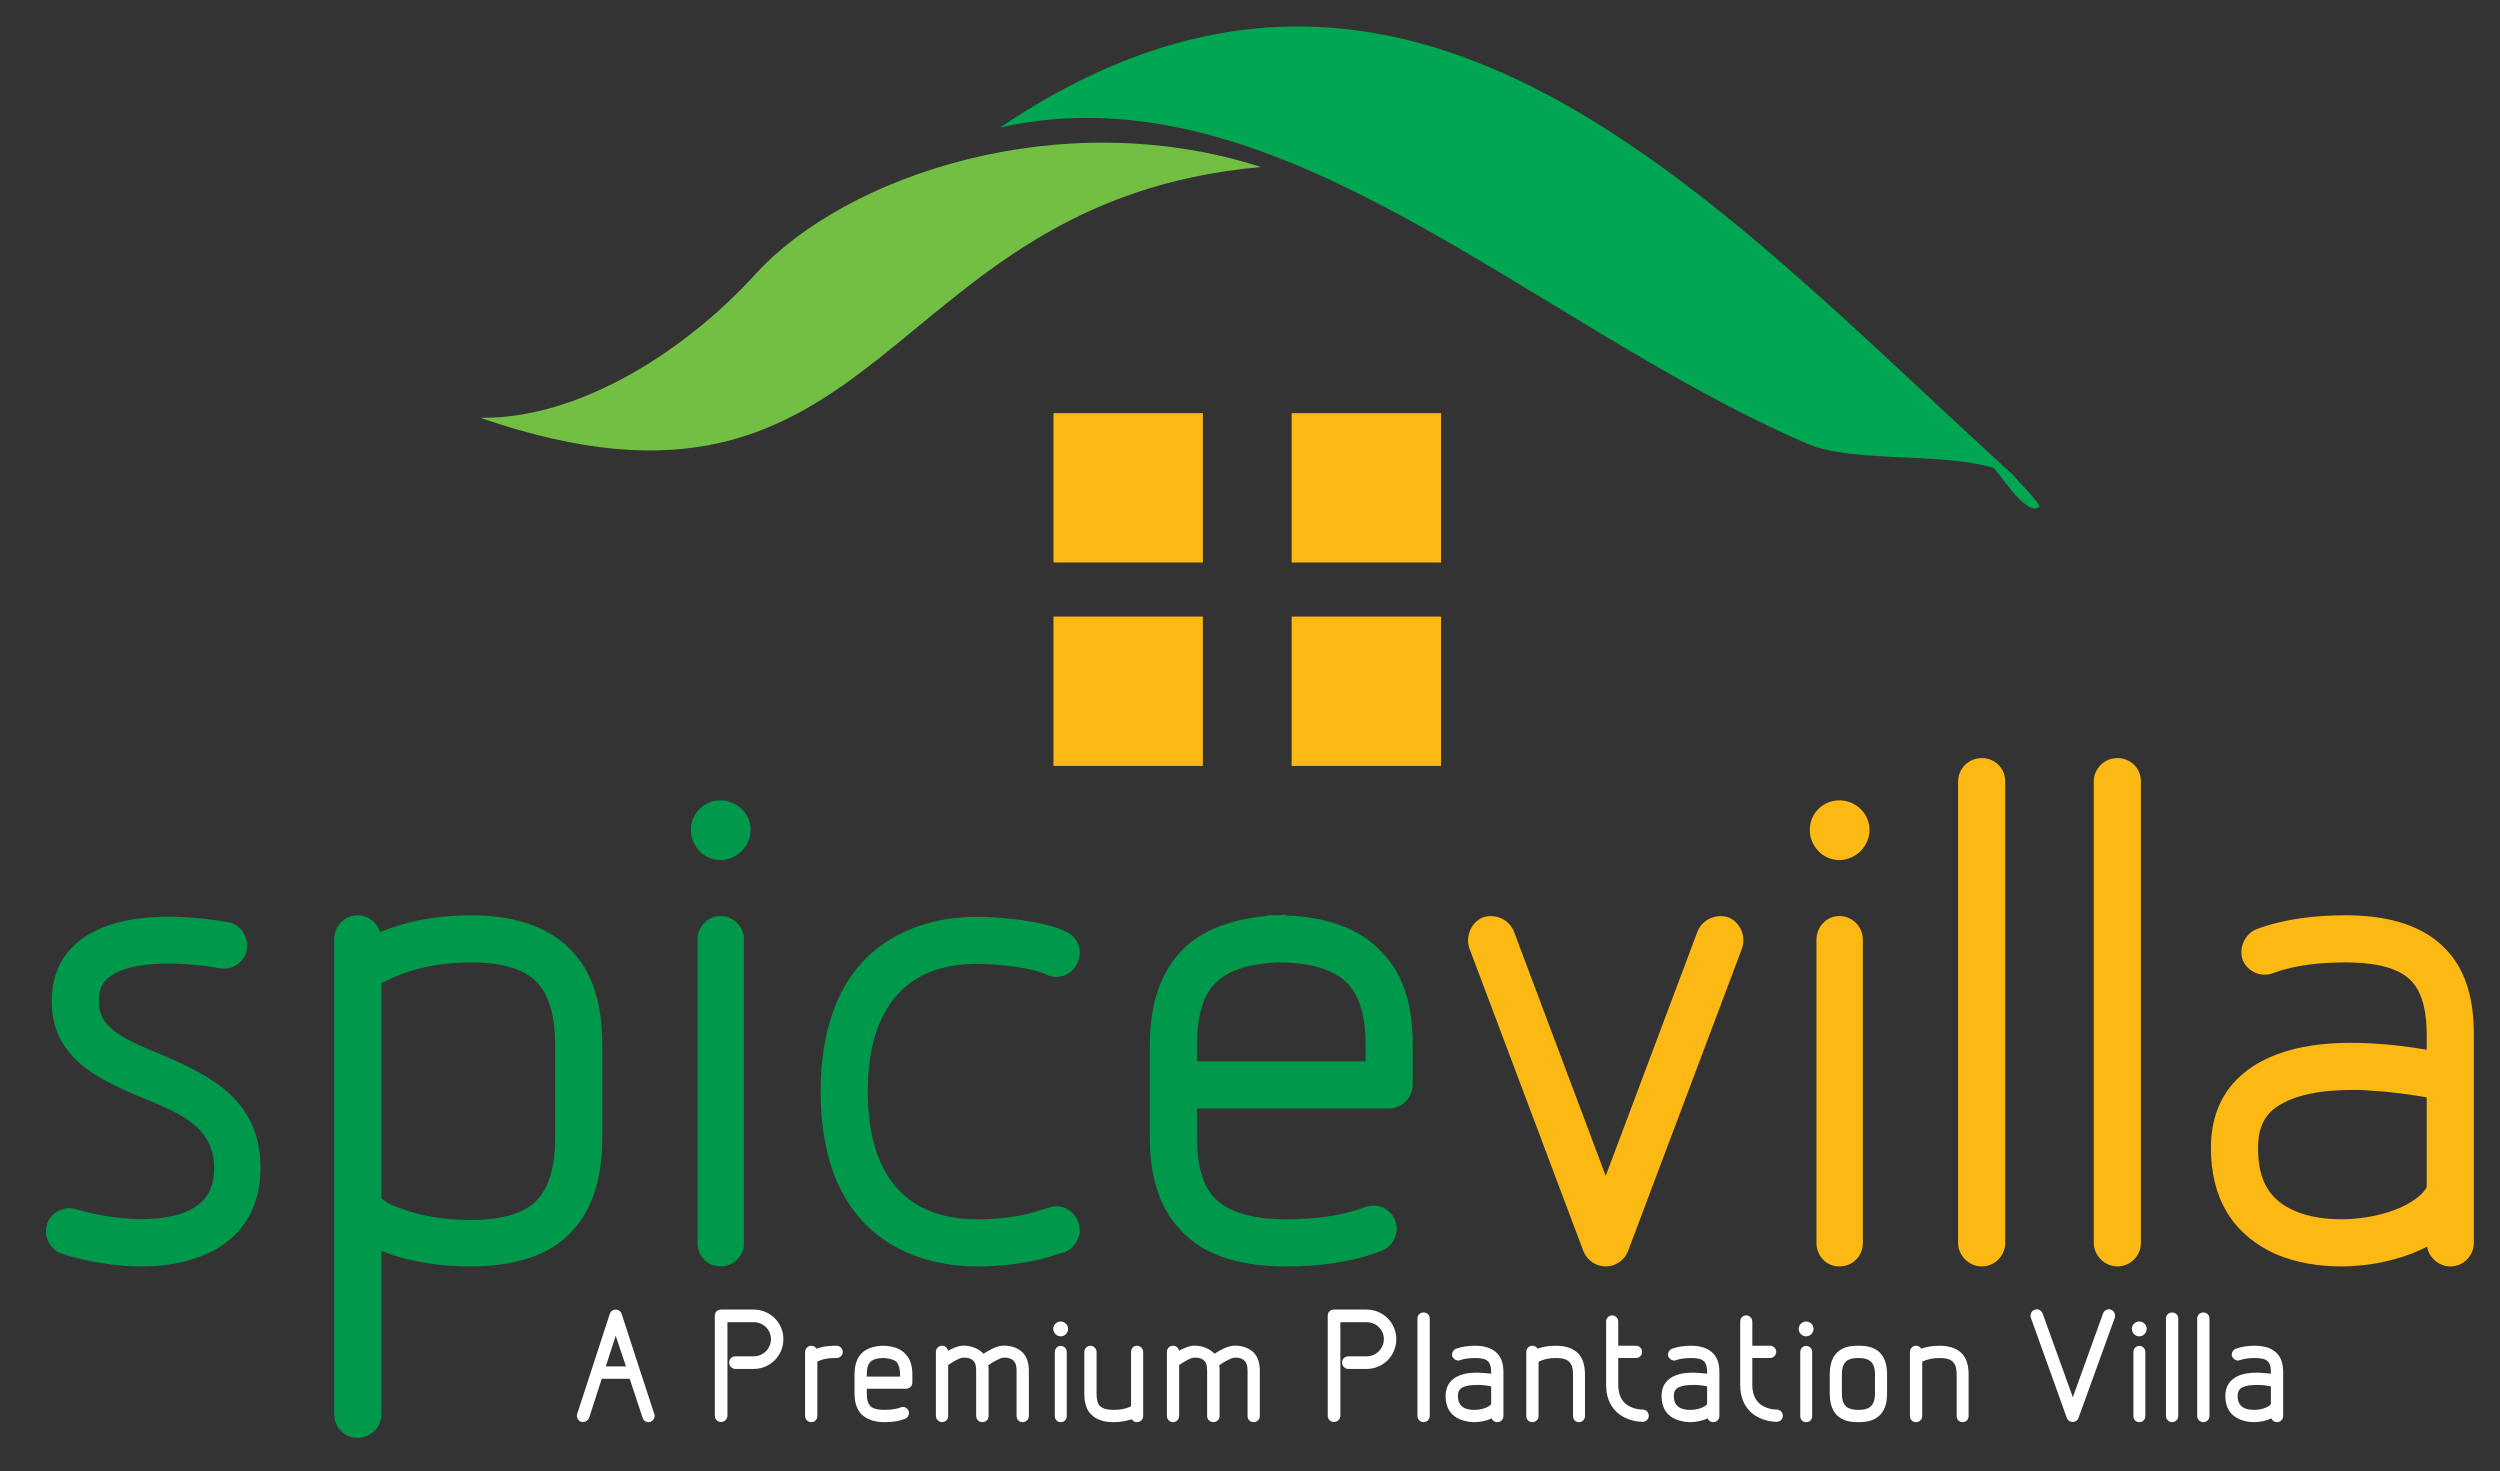 <?xml version="1.0" encoding="utf-8"?>
<!-- Generator: Adobe Illustrator 17.0.0, SVG Export Plug-In . SVG Version: 6.00 Build 0)  -->
<!DOCTYPE svg PUBLIC "-//W3C//DTD SVG 1.1//EN" "http://www.w3.org/Graphics/SVG/1.1/DTD/svg11.dtd">
<svg version="1.1" id="Layer_1" xmlns="http://www.w3.org/2000/svg" xmlns:xlink="http://www.w3.org/1999/xlink" x="0px" y="0px"
	 width="379px" height="223px" viewBox="0 0 379 223" enable-background="new 0 0 379 223" xml:space="preserve">
<rect x="0" y="0" width="379" height="223" fill="#333333" stroke="none"/>
<path fill-rule="evenodd" clip-rule="evenodd" fill="#FDB913" d="M243.426,178.261l13.958-37.152l0.017-0.038
	c0.759-1.708,2.757-2.563,4.536-2.03l0.087,0.027l0.083,0.037c1.708,0.759,2.563,2.757,2.03,4.536l-0.014,0.047l-17.34,46.051
	l-0.012,0.03c-0.571,1.332-1.888,2.22-3.344,2.22c-1.456,0-2.772-0.888-3.344-2.219l-0.013-0.029l-17.339-46.052l-0.014-0.047
	c-0.535-1.778,0.321-3.777,2.028-4.537l0.084-0.037l0.087-0.027c1.779-0.533,3.777,0.321,4.536,2.03l0.017,0.038L243.426,178.261z
	 M278.835,138.868c1.979,0,3.573,1.604,3.573,3.573v45.975c0,2.03-1.543,3.573-3.573,3.573c-1.984,0-3.46-1.613-3.46-3.573v-45.975
	C275.375,140.538,276.903,138.868,278.835,138.868z M278.835,121.333c2.465,0,4.585,1.978,4.585,4.471
	c0,2.48-2.107,4.584-4.585,4.584c-2.494,0-4.472-2.119-4.472-4.584C274.363,123.325,276.356,121.333,278.835,121.333z
	 M300.418,191.989c-1.917,0-3.573-1.655-3.573-3.573v-69.919c0-1.979,1.604-3.572,3.573-3.572c2.03,0,3.572,1.543,3.572,3.572
	v69.919C303.99,190.385,302.396,191.989,300.418,191.989z M320.989,191.989c-1.917,0-3.573-1.655-3.573-3.573v-69.919
	c0-1.979,1.604-3.572,3.573-3.572c2.03,0,3.573,1.543,3.573,3.572v69.919C324.561,190.385,322.967,191.989,320.989,191.989z
	 M367.939,188.998c-3.939,2.024-8.736,2.991-13.003,2.991c-3.312,0-6.709-0.521-9.793-1.807c-6.878-3.056-9.967-8.736-9.967-16.154
	c0-4.18,1.278-7.988,4.402-10.84c5.296-4.842,13.59-5.407,20.389-4.982c2.649,0.155,5.302,0.478,7.92,0.939v-2.333
	c0-2.711-0.373-6.008-2.309-8.084c-2.317-2.46-6.809-2.826-9.969-2.826c-3.598,0-7.561,0.333-10.94,1.605
	c-1.803,0.721-3.878-0.129-4.653-1.905l-0.035-0.079l-0.025-0.083c-0.533-1.778,0.322-3.776,2.029-4.535l0.039-0.018l0.041-0.015
	c4.259-1.597,9.02-2.115,13.544-2.115c5.32,0,11.234,1.049,15.074,5.037c3.434,3.458,4.348,8.314,4.348,13.018v6.651
	c0,0.038,0,0.075,0,0.112v17.312c0,0.037,0,0.075,0,0.112v7.419c0,1.968-1.594,3.573-3.573,3.573
	C369.74,191.989,368.231,190.656,367.939,188.998z M367.888,179.993v-13.636c-2.797-0.473-5.567-0.857-8.421-1.011l-0.04-0.002
	l-0.04-0.005c-0.954-0.106-1.919-0.103-2.877-0.103c-3.797,0-9.063,0.512-12.077,3.114c-1.643,1.553-2.112,3.457-2.112,5.678
	c0,4.501,1.369,7.764,5.641,9.58c2.161,0.91,4.641,1.236,6.973,1.236c3.767,0,8.818-0.999,11.78-3.487
	C367.137,181.006,367.608,180.5,367.888,179.993z"/>
<path fill-rule="evenodd" clip-rule="evenodd" fill="#00984A" d="M34.435,139.781c1.96,0.232,3.2,2.121,3.027,4.027l-0.007,0.076
	l-0.015,0.075c-0.378,1.894-2.249,3.197-4.139,2.818c-4.443-0.779-13.335-1.537-16.919,1.488c-1.112,0.926-1.396,2.095-1.396,3.506
	c0,0.94,0.17,1.834,0.634,2.659c1.432,2.543,6.024,4.287,8.598,5.344c8.045,3.387,15.274,7.193,15.274,17.288
	c0,4.564-1.6,8.607-5.31,11.389c-3.658,2.649-8.325,3.537-12.763,3.537c-3.949,0-8.124-0.693-11.882-1.86
	c-1.878-0.564-2.985-2.605-2.422-4.486c0.571-1.901,2.621-2.872,4.491-2.311c4.967,1.508,13.879,2.63,18.293-0.57
	c1.918-1.413,2.561-3.364,2.561-5.699c0-6.563-5.895-8.538-11.032-10.702c-6.771-2.81-13.586-6.097-13.586-14.59
	c0-3.553,1.217-6.719,4.001-8.971C17.439,138.08,27.649,138.6,34.435,139.781 M57.814,189.625v24.777
	c0,1.979-1.604,3.572-3.573,3.572c-2.03,0-3.573-1.542-3.573-3.572v-72.073c0-1.968,1.595-3.573,3.573-3.573
	c1.56,0,2.948,1.097,3.41,2.539c4.356-1.798,9.073-2.539,13.789-2.539c5.54,0,11.651,1.278,15.451,5.641
	c3.512,3.704,4.421,9.163,4.421,14.081v13.901c0,4.96-0.961,10.309-4.411,14.07c-3.777,4.359-9.941,5.539-15.461,5.539
	C66.763,191.989,62.135,191.36,57.814,189.625z M58.184,148.843c-0.116,0.052-0.245,0.123-0.371,0.2v32.672
	c0.077,0.043,0.153,0.081,0.216,0.113l0.137,0.068l0.556,0.445c3.986,1.921,8.316,2.615,12.717,2.615
	c3.335,0,7.829-0.519,10.162-3.24c2.125-2.396,2.565-6.274,2.565-9.337v-13.901c0-3.063-0.44-6.941-2.573-9.345
	c-2.326-2.712-6.819-3.231-10.154-3.231c-4.437,0-8.857,0.775-12.842,2.787l-0.305,0.154H58.184z M109.209,138.868
	c1.979,0,3.572,1.604,3.572,3.573v45.975c0,2.03-1.543,3.573-3.572,3.573c-1.984,0-3.461-1.613-3.461-3.573v-45.975
	C105.749,140.538,107.277,138.868,109.209,138.868z M109.209,121.333c2.464,0,4.584,1.978,4.584,4.471
	c0,2.48-2.106,4.584-4.584,4.584c-2.494,0-4.473-2.119-4.473-4.584C104.737,123.325,106.73,121.333,109.209,121.333z
	 M161.229,189.853c-1.289,0.398-2.423,0.8-3.781,1.114c-3.054,0.705-6.214,1.022-9.346,1.022c-5.106,0-10.337-1.298-14.504-4.336
	c-7.091-5.171-9.19-13.8-9.19-22.167c0-8.368,2.099-16.997,9.19-22.167c4.167-3.038,9.398-4.336,14.504-4.336
	c3.581,0,10.208,0.627,13.542,2.273c1.781,0.811,2.56,2.922,1.708,4.698c-0.749,1.783-2.813,2.639-4.593,1.848l-0.244-0.108
	l-0.022-0.022c-2.514-1.124-7.816-1.545-10.392-1.545c-11.924,0-16.549,8.15-16.549,19.359c0,11.208,4.624,19.359,16.549,19.359
	c2.63,0,5.301-0.263,7.865-0.861c0.429-0.1,1.959-0.603,2.826-0.828c1.763-0.761,3.794,0.081,4.548,1.835
	c0.896,1.725,0.023,3.775-1.613,4.683l-0.325,0.18H161.229z M209.51,144.376c3.709,3.751,4.664,9.033,4.664,14.121v5.976
	c0,1.915-1.653,3.573-3.573,3.573h-29.138v4.408c0,3.035,0.451,6.817,2.638,9.126c2.632,2.758,7.28,3.264,10.875,3.264
	c3.908,0,8.171-0.421,11.838-1.81c1.839-0.736,3.925,0.06,4.672,1.927c0.743,1.859-0.194,3.941-2.052,4.683
	c-4.572,1.748-9.589,2.345-14.458,2.345c-5.665,0-12.035-1.108-15.993-5.508c-3.623-3.767-4.665-8.962-4.665-14.026v-14.07
	c0-5.109,1.099-10.246,4.653-14.108c3.313-3.578,8.349-4.984,13.108-5.419v-0.102h1.397l1.476-0.082v0.108
	C200.244,138.981,205.856,140.337,209.51,144.376z M207.03,160.901v-2.404c0-3.205-0.44-6.849-2.649-9.324
	c-2.598-2.742-7.149-3.269-10.72-3.272c-3.234,0.15-7.222,0.803-9.552,3.276c-2.195,2.337-2.645,6.149-2.645,9.207v2.516H207.03z"/>
<path fill="#FFFFFF" d="M344.085,213.064c-0.543,0.414-1.448,0.672-2.379,0.672c-0.491,0-1.034-0.077-1.396-0.233
	c-0.724-0.336-1.086-0.931-1.086-1.862c0-0.492,0.103-0.802,0.388-1.086h-0.026c0.465-0.388,1.293-0.595,2.457-0.595
	c0.181,0,0.362,0,0.595,0c0.595,0.026,1.19,0.129,1.629,0.207v2.689L344.085,213.064z M346.128,214.668v-6.672
	c0-1.232-0.31-2.198-0.983-2.87c-0.724-0.724-1.836-1.112-3.31-1.112c-1.112,0-2.094,0.155-2.922,0.465
	c-0.44,0.207-0.672,0.698-0.543,1.138c0.233,0.496,0.75,0.78,1.215,0.573c0.595-0.211,1.371-0.315,2.25-0.315
	c0.983,0,1.655,0.155,1.991,0.547c0.31,0.315,0.44,0.815,0.44,1.573v0.258c-0.414-0.052-0.931-0.103-1.474-0.129
	c-0.233-0.026-0.517-0.026-0.75-0.026c-1.681,0-2.922,0.388-3.698,1.112c-0.646,0.595-0.982,1.396-0.982,2.431
	c0,1.732,0.724,2.922,2.198,3.543c0.647,0.259,1.397,0.414,2.146,0.414c0.931,0,1.836-0.207,2.638-0.569
	c0.129,0.336,0.466,0.569,0.853,0.569C345.74,215.599,346.128,215.159,346.128,214.668z M334.025,215.599
	c0.543,0,0.931-0.44,0.931-0.931v-14.767c0-0.543-0.388-0.931-0.931-0.931c-0.517,0-0.931,0.388-0.931,0.931v14.767
	C333.095,215.159,333.508,215.599,334.025,215.599z M329.293,215.599c0.543,0,0.931-0.44,0.931-0.931v-14.767
	c0-0.543-0.388-0.931-0.931-0.931c-0.517,0-0.931,0.388-0.931,0.931v14.767C328.362,215.159,328.776,215.599,329.293,215.599z
	 M324.302,200.341c-0.595,0-1.112,0.491-1.112,1.112c0,0.621,0.517,1.138,1.112,1.138c0.621,0,1.138-0.517,1.138-1.138
	C325.44,200.833,324.923,200.341,324.302,200.341z M324.302,204.039c-0.492,0-0.879,0.44-0.879,0.931v9.698
	c0,0.543,0.388,0.931,0.879,0.931c0.569,0,0.931-0.388,0.931-0.931v-9.698C325.233,204.479,324.871,204.039,324.302,204.039z
	 M314.216,215.573c0.388,0,0.75-0.233,0.879-0.595l5.508-15.206c0.155-0.517-0.129-1.06-0.569-1.215h0.026
	c-0.492-0.207-1.06,0.052-1.241,0.569c-1.552,4.267-3.026,8.431-4.577,12.697c-1.655-4.655-2.922-8.042-4.577-12.697v0.026
	c-0.181-0.517-0.698-0.802-1.216-0.595h0.026c-0.517,0.155-0.75,0.698-0.595,1.215l5.457,15.206
	C313.492,215.34,313.802,215.573,314.216,215.573z M297.485,205.255c-0.724-0.802-1.888-1.241-3.44-1.241
	c-1.034,0-1.965,0.155-2.793,0.44c-0.155-0.259-0.44-0.44-0.776-0.44c-0.543,0-0.931,0.44-0.931,0.931v9.719
	c0,0.547,0.388,0.935,0.931,0.935c0.491,0,0.931-0.388,0.931-0.935v-8.219c0.75-0.388,1.603-0.569,2.638-0.569
	c1.009,0,1.707,0.207,2.043,0.621c0.362,0.362,0.543,1.013,0.543,1.84v6.327c0,0.547,0.362,0.935,0.905,0.935
	c0.517,0,0.905-0.388,0.905-0.935v-6.327C298.442,207.018,298.105,205.927,297.485,205.255z M281.736,205.875
	c1.293,0,2.509,0.31,2.509,2.439v2.983c0,2.129-1.215,2.439-2.509,2.439c-1.319,0-2.508-0.31-2.508-2.439v-2.983
	C279.227,206.186,280.417,205.875,281.736,205.875z M281.736,215.599c1.086,0,4.345-0.026,4.345-4.302v-2.983
	c0-4.301-3.258-4.301-4.345-4.301c-1.086,0-4.344,0-4.344,4.301v2.983C277.391,215.599,280.65,215.599,281.736,215.599z
	 M273.797,200.341c-0.595,0-1.112,0.491-1.112,1.112c0,0.621,0.517,1.138,1.112,1.138c0.621,0,1.138-0.517,1.138-1.138
	C274.934,200.833,274.417,200.341,273.797,200.341z M273.797,204.039c-0.491,0-0.879,0.44-0.879,0.931v9.698
	c0,0.543,0.388,0.931,0.879,0.931c0.569,0,0.931-0.388,0.931-0.931v-9.698C274.728,204.479,274.366,204.039,273.797,204.039z
	 M269.349,213.69h-0.026c0,0-1.629,0.026-2.689-1.004c-0.646-0.647-0.983-1.573-0.983-2.737v-4.073h2.69
	c0.543,0,0.931-0.44,0.931-0.931c0-0.491-0.388-0.931-0.931-0.931h-2.69v-3.672c0-0.491-0.414-0.931-0.905-0.931
	c-0.543,0-0.931,0.44-0.931,0.931v9.607c0,1.728,0.517,3.047,1.526,4.052c1.552,1.495,3.646,1.547,3.982,1.547
	c0.569,0,0.957-0.414,0.957-0.927C270.279,214.077,269.84,213.69,269.349,213.69z M258.616,213.064
	c-0.543,0.414-1.448,0.672-2.379,0.672c-0.491,0-1.034-0.077-1.396-0.233c-0.724-0.336-1.086-0.931-1.086-1.862
	c0-0.492,0.104-0.802,0.388-1.086h-0.026c0.466-0.388,1.293-0.595,2.457-0.595c0.181,0,0.362,0,0.595,0
	c0.595,0.026,1.19,0.129,1.629,0.207v2.689L258.616,213.064z M260.659,214.668v-6.672c0-1.232-0.31-2.198-0.983-2.87
	c-0.724-0.724-1.836-1.112-3.31-1.112c-1.112,0-2.095,0.155-2.922,0.465c-0.44,0.207-0.672,0.698-0.543,1.138
	c0.233,0.496,0.75,0.78,1.215,0.573c0.595-0.211,1.371-0.315,2.25-0.315c0.983,0,1.655,0.155,1.991,0.547
	c0.31,0.315,0.44,0.815,0.44,1.573v0.258c-0.414-0.052-0.931-0.103-1.474-0.129c-0.233-0.026-0.517-0.026-0.75-0.026
	c-1.681,0-2.922,0.388-3.698,1.112c-0.646,0.595-0.983,1.396-0.983,2.431c0,1.732,0.724,2.922,2.198,3.543
	c0.647,0.259,1.397,0.414,2.146,0.414c0.931,0,1.836-0.207,2.638-0.569c0.129,0.336,0.466,0.569,0.853,0.569
	C260.271,215.599,260.659,215.159,260.659,214.668z M249.022,213.69h-0.026c0,0-1.629,0.026-2.69-1.004
	c-0.646-0.647-0.982-1.573-0.982-2.737v-4.073h2.689c0.543,0,0.931-0.44,0.931-0.931c0-0.491-0.388-0.931-0.931-0.931h-2.689v-3.672
	c0-0.491-0.414-0.931-0.905-0.931c-0.543,0-0.931,0.44-0.931,0.931v9.607c0,1.728,0.517,3.047,1.526,4.052
	c1.552,1.495,3.646,1.547,3.982,1.547c0.569,0,0.957-0.414,0.957-0.927C249.953,214.077,249.513,213.69,249.022,213.69z
	 M239.324,205.255c-0.724-0.802-1.888-1.241-3.44-1.241c-1.034,0-1.965,0.155-2.793,0.44c-0.155-0.259-0.44-0.44-0.776-0.44
	c-0.543,0-0.931,0.44-0.931,0.931v9.719c0,0.547,0.388,0.935,0.931,0.935c0.491,0,0.931-0.388,0.931-0.935v-8.219
	c0.75-0.388,1.603-0.569,2.638-0.569c1.009,0,1.707,0.207,2.043,0.621c0.362,0.362,0.543,1.013,0.543,1.84v6.327
	c0,0.547,0.362,0.935,0.905,0.935c0.517,0,0.905-0.388,0.905-0.935v-6.327C240.281,207.018,239.945,205.927,239.324,205.255z
	 M225.877,213.064c-0.543,0.414-1.448,0.672-2.379,0.672c-0.491,0-1.034-0.077-1.396-0.233c-0.724-0.336-1.086-0.931-1.086-1.862
	c0-0.492,0.104-0.802,0.388-1.086h-0.026c0.465-0.388,1.293-0.595,2.457-0.595c0.181,0,0.362,0,0.595,0
	c0.595,0.026,1.19,0.129,1.629,0.207v2.689L225.877,213.064z M227.92,214.668v-6.672c0-1.232-0.31-2.198-0.983-2.87
	c-0.724-0.724-1.836-1.112-3.31-1.112c-1.112,0-2.095,0.155-2.922,0.465c-0.44,0.207-0.672,0.698-0.543,1.138
	c0.233,0.496,0.75,0.78,1.215,0.573c0.595-0.211,1.371-0.315,2.25-0.315c0.983,0,1.655,0.155,1.991,0.547
	c0.31,0.315,0.44,0.815,0.44,1.573v0.258c-0.414-0.052-0.931-0.103-1.474-0.129c-0.233-0.026-0.517-0.026-0.75-0.026
	c-1.681,0-2.922,0.388-3.698,1.112c-0.646,0.595-0.982,1.396-0.982,2.431c0,1.732,0.724,2.922,2.198,3.543
	c0.647,0.259,1.397,0.414,2.146,0.414c0.931,0,1.836-0.207,2.638-0.569c0.129,0.336,0.465,0.569,0.853,0.569
	C227.532,215.599,227.92,215.159,227.92,214.668z M215.817,215.599c0.543,0,0.931-0.44,0.931-0.931v-14.767
	c0-0.543-0.388-0.931-0.931-0.931c-0.517,0-0.931,0.388-0.931,0.931v14.767C214.886,215.159,215.3,215.599,215.817,215.599z
	 M202.241,215.573c0.517,0,0.957-0.44,0.957-0.953v-14.176h3.982c1.448,0,2.612,1.138,2.612,2.56c0,1.448-1.164,2.612-2.612,2.612
	h-2.767c-0.517,0-0.957,0.388-0.957,0.957c0,0.517,0.44,0.957,0.957,0.957h2.767c2.509,0,4.5-2.017,4.5-4.526
	c0-2.457-1.991-4.474-4.5-4.474h-4.939c-0.569,0-0.957,0.388-0.957,0.957v15.132C201.284,215.133,201.672,215.573,202.241,215.573z
	 M190.06,205.048c-0.724-0.724-1.914-1.138-3.155-1.034c-0.879,0.077-2.043,0.724-2.793,1.215c-0.078-0.13-0.155-0.181-0.181-0.181
	c-0.698-0.672-1.94-1.138-3.181-1.034c-0.62,0.077-1.345,0.414-2.017,0.75c-0.077-0.414-0.414-0.75-0.905-0.75
	c-0.491,0-0.931,0.414-0.931,0.905v9.745c0,0.496,0.44,0.935,0.931,0.935c0.543,0,0.931-0.44,0.931-0.935v-7.724
	c0.698-0.47,1.629-1.039,2.146-1.116c0.75-0.052,1.345,0.104,1.707,0.517c0.284,0.285,0.388,0.78,0.388,1.479v6.844
	c0,0.547,0.44,0.935,0.931,0.935c0.517,0,0.957-0.388,0.957-0.935v-6.844c0-0.362,0-0.595-0.052-0.854
	c0.698-0.495,1.758-1.064,2.224-1.142h-0.026c0.724-0.052,1.319,0.104,1.681,0.517c0.285,0.285,0.414,0.754,0.414,1.479v6.844
	c0,0.547,0.388,0.935,0.931,0.935c0.491,0,0.931-0.388,0.931-0.935v-6.844C190.991,206.625,190.681,205.695,190.06,205.048z
	 M173.303,214.668v-9.719c0-0.495-0.414-0.935-0.931-0.935c-0.543,0-0.905,0.44-0.905,0.935v8.245
	c-0.75,0.388-1.629,0.543-2.664,0.543c-1.009,0-1.681-0.207-2.069-0.595c-0.336-0.366-0.492-0.987-0.492-1.866v-6.327
	c0-0.495-0.44-0.935-0.931-0.935c-0.492,0-0.931,0.44-0.931,0.935v6.327c0,1.345,0.336,2.435,0.982,3.108v-0.026
	c0.75,0.827,1.888,1.241,3.44,1.241c1.009,0,1.939-0.155,2.767-0.44c0.155,0.259,0.439,0.44,0.802,0.44
	C172.889,215.599,173.303,215.211,173.303,214.668z M160.786,200.341c-0.595,0-1.112,0.491-1.112,1.112
	c0,0.621,0.517,1.138,1.112,1.138c0.62,0,1.138-0.517,1.138-1.138C161.924,200.833,161.407,200.341,160.786,200.341z
	 M160.786,204.039c-0.492,0-0.879,0.44-0.879,0.931v9.698c0,0.543,0.388,0.931,0.879,0.931c0.569,0,0.931-0.388,0.931-0.931v-9.698
	C161.717,204.479,161.355,204.039,160.786,204.039z M155.045,205.048c-0.724-0.724-1.914-1.138-3.155-1.034
	c-0.879,0.077-2.043,0.724-2.793,1.215c-0.078-0.13-0.155-0.181-0.181-0.181c-0.698-0.672-1.94-1.138-3.181-1.034
	c-0.621,0.077-1.345,0.414-2.017,0.75c-0.077-0.414-0.414-0.75-0.905-0.75c-0.491,0-0.931,0.414-0.931,0.905v9.745
	c0,0.496,0.44,0.935,0.931,0.935c0.543,0,0.931-0.44,0.931-0.935v-7.724c0.698-0.47,1.629-1.039,2.146-1.116
	c0.75-0.052,1.345,0.104,1.707,0.517c0.284,0.285,0.388,0.78,0.388,1.479v6.844c0,0.547,0.44,0.935,0.931,0.935
	c0.517,0,0.957-0.388,0.957-0.935v-6.844c0-0.362,0-0.595-0.052-0.854c0.698-0.495,1.758-1.064,2.224-1.142h-0.026
	c0.724-0.052,1.319,0.104,1.681,0.517c0.285,0.285,0.414,0.754,0.414,1.479v6.844c0,0.547,0.388,0.935,0.931,0.935
	c0.491,0,0.931-0.388,0.931-0.935v-6.844C155.976,206.625,155.666,205.695,155.045,205.048z M136.452,208.694h-5.043v-0.366
	c0-0.862,0.155-1.461,0.517-1.827H131.9c0.362-0.366,0.957-0.599,1.888-0.625c1.008,0,1.759,0.259,2.172,0.625
	c0.284,0.392,0.491,1.047,0.491,1.853V208.694z M137.279,205.281c-0.724-0.827-1.939-1.267-3.543-1.267
	c-1.397,0.077-2.483,0.465-3.181,1.215c-0.646,0.698-1.008,1.741-1.008,3.099v2.978c0,1.319,0.362,2.353,1.008,3.051
	c0.776,0.802,1.991,1.241,3.517,1.241c1.241,0,2.25-0.155,3.103-0.492c0.517-0.207,0.75-0.75,0.569-1.215
	c-0.233-0.517-0.75-0.724-1.215-0.517c-0.647,0.233-1.474,0.362-2.457,0.362c-1.06,0-1.784-0.207-2.172-0.62h0.026
	c-0.362-0.362-0.517-0.957-0.517-1.81v-0.776h5.974c0.492,0,0.931-0.414,0.931-0.905v-1.272
	C138.314,207.022,137.977,205.979,137.279,205.281z M126.909,204.014h-0.336c-1.061,0-1.966,0.155-2.793,0.44
	c-0.155-0.259-0.44-0.44-0.802-0.44c-0.491,0-0.931,0.44-0.931,0.931v9.719c0,0.547,0.44,0.935,0.931,0.935
	c0.543,0,0.931-0.388,0.931-0.935v-8.219c0.75-0.414,1.578-0.569,2.664-0.569h0.258c0.491,0,0.931-0.414,0.931-0.905
	C127.762,204.453,127.374,204.065,126.909,204.014z M109.324,215.573c0.517,0,0.957-0.44,0.957-0.953v-14.176h3.982
	c1.448,0,2.612,1.138,2.612,2.56c0,1.448-1.164,2.612-2.612,2.612h-2.767c-0.517,0-0.957,0.388-0.957,0.957
	c0,0.517,0.44,0.957,0.957,0.957h2.767c2.509,0,4.5-2.017,4.5-4.526c0-2.457-1.991-4.474-4.5-4.474h-4.939
	c-0.569,0-0.957,0.388-0.957,0.957v15.132C108.367,215.133,108.755,215.573,109.324,215.573z M91.842,207.143
	c0.543-1.729,0.983-3.069,1.5-4.642c0.672,1.987,0.957,2.888,1.551,4.642H91.842z M99.212,214.358c0,0-0.026,0-0.026-0.026v-0.026
	v0.026c-1.655-5.017-3.31-10.103-4.939-15.133c-0.104-0.41-0.517-0.668-0.905-0.668c-0.414,0-0.75,0.233-0.905,0.668l-4.939,15.159
	c-0.155,0.491,0.129,1.034,0.62,1.189c0.44,0.16,1.009-0.155,1.19-0.595c0.595-1.939,1.319-3.982,1.914-5.922h4.241
	c0.699,2.095,1.267,3.827,1.966,5.922v-0.026c0.078,0.414,0.491,0.677,0.905,0.677c0.569,0,1.086-0.702,0.854-1.271L99.212,214.358z
	"/>
<path fill-rule="evenodd" clip-rule="evenodd" fill="#00A651" d="M305.358,72.162c-45.789-41.581-91.466-94.819-153.75-52.829
	c42.118-9.508,80.341,29.799,122.357,47.931c6.488,2.799,18.621,1.414,26.948,3.315c0.409,0.094,0.81,0.196,1.2,0.305
	c0.668,0.188,4.983,7.592,7.055,5.959C309.584,76.515,304.937,71.933,305.358,72.162"/>
<path fill-rule="evenodd" clip-rule="evenodd" fill="#72BF44" d="M191.167,25.323c-30.346-9.769-63.02,1.282-76.624,16.221
	c-10.582,11.62-26.713,22.008-41.736,21.794C134.616,84.676,132.924,30.477,191.167,25.323"/>
<rect x="159.708" y="62.635" fill-rule="evenodd" clip-rule="evenodd" fill="#FDB913" width="22.641" height="22.641"/>
<rect x="195.816" y="62.635" fill-rule="evenodd" clip-rule="evenodd" fill="#FDB913" width="22.641" height="22.641"/>
<rect x="159.708" y="93.474" fill-rule="evenodd" clip-rule="evenodd" fill="#FDB913" width="22.641" height="22.641"/>
<rect x="195.816" y="93.474" fill-rule="evenodd" clip-rule="evenodd" fill="#FDB913" width="22.641" height="22.641"/>
</svg>
